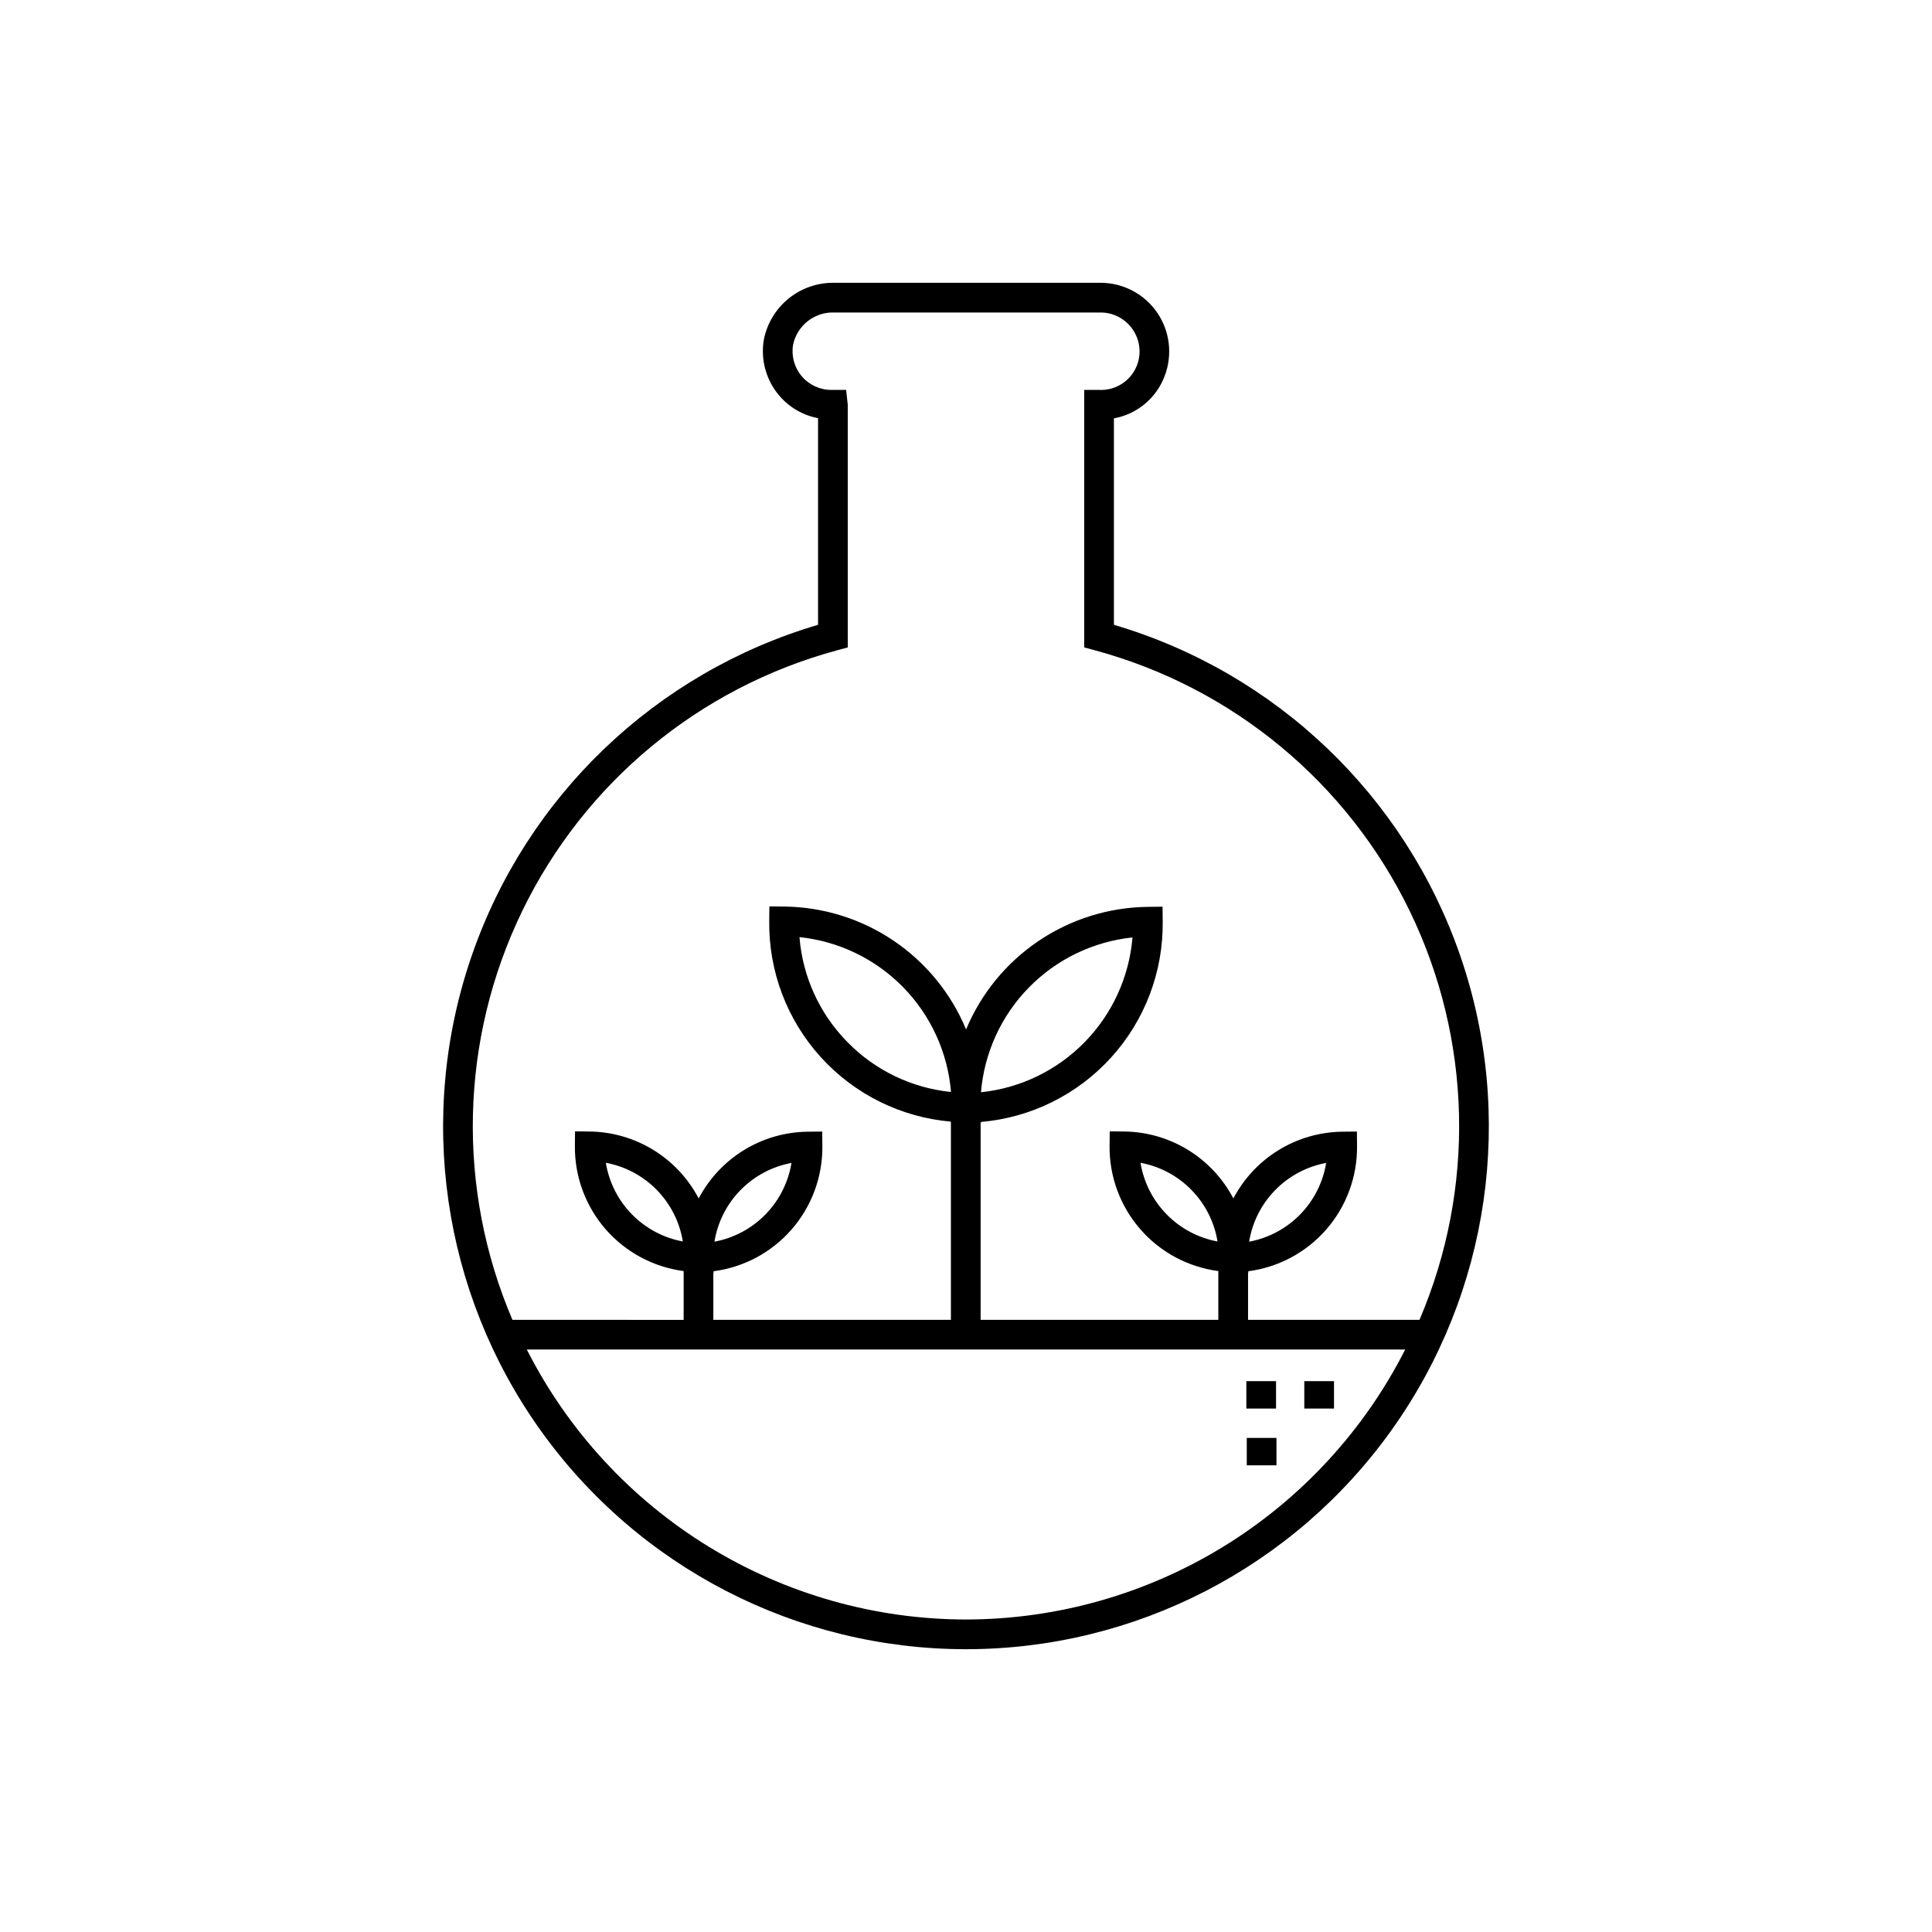 <?xml version="1.0" encoding="UTF-8"?>
<!-- Uploaded to: ICON Repo, www.svgrepo.com, Generator: ICON Repo Mixer Tools -->
<svg fill="#000000" width="800px" height="800px" version="1.1" viewBox="144 144 512 512" xmlns="http://www.w3.org/2000/svg">
 <path d="m439.2 309.58v-54.711c6.191-1.117 11.328-5.434 13.492-11.344 2.094-5.582 1.32-11.836-2.07-16.738s-8.969-7.832-14.93-7.844h-70.637c-4.387-0.066-8.656 1.406-12.066 4.172-3.406 2.762-5.734 6.633-6.574 10.938-0.879 5.277 0.609 10.676 4.066 14.758 2.652 3.121 6.289 5.242 10.312 6.012v54.758c-42.973 12.676-77.164 45.344-91.781 87.691-14.617 42.352-7.859 89.156 18.141 125.64 26.004 36.484 68.043 58.145 112.84 58.145s86.836-21.66 112.84-58.145c26.004-36.48 32.762-83.285 18.145-125.64-14.621-42.348-48.812-75.016-91.781-87.691zm-73.438 6.777 2.902-0.785v-64.305l-0.43-3.938h-3.938c-3.027 0-5.902-1.336-7.852-3.652-1.949-2.316-2.777-5.375-2.262-8.359 1.094-5.09 5.668-8.668 10.871-8.504h70.637c3.332 0.008 6.457 1.625 8.383 4.344 2.293 3.188 2.559 7.41 0.68 10.859-1.883 3.445-5.57 5.512-9.492 5.312h-3.938v68.242l2.906 0.785c36.492 9.891 66.906 35.102 83.391 69.125 16.48 34.023 17.418 73.52 2.562 108.29h-45.438v-12.441h0.059l0.004-0.441v0.004c8.012-1.047 15.371-4.988 20.68-11.082 5.312-6.094 8.207-13.922 8.145-22.004l-0.043-3.938-3.938 0.043h0.004c-5.949 0.086-11.766 1.773-16.832 4.887-5.07 3.113-9.203 7.539-11.969 12.805-2.762-5.277-6.898-9.715-11.973-12.836-5.07-3.125-10.895-4.82-16.852-4.906l-3.938-0.043-0.043 3.938c-0.062 8.082 2.836 15.906 8.145 22 5.309 6.094 12.664 10.039 20.676 11.086v12.934l-62.996-0.004v-52.246h0.121v-0.199c13.246-1.148 25.562-7.258 34.488-17.109 8.93-9.848 13.801-22.707 13.648-35.996l-0.043-3.938-3.938 0.043c-10.316 0.125-20.371 3.266-28.926 9.039-8.551 5.773-15.227 13.926-19.203 23.445-3.961-9.551-10.641-17.727-19.207-23.516-8.562-5.789-18.641-8.938-28.98-9.051l-3.938-0.043-0.043 3.938h0.004c-0.156 13.289 4.719 26.148 13.645 35.996 8.926 9.848 21.242 15.957 34.484 17.109l0.004 0.371h0.012v52.16l-62.957-0.004v-12.441h0.059l0.004-0.441v0.004c8.016-1.047 15.371-4.988 20.684-11.082 5.309-6.094 8.207-13.922 8.145-22.004l-0.043-3.938-3.938 0.043h0.004c-5.949 0.086-11.766 1.773-16.832 4.887-5.07 3.113-9.203 7.539-11.969 12.805-2.762-5.277-6.898-9.715-11.973-12.836-5.074-3.125-10.898-4.82-16.855-4.906l-3.938-0.043-0.043 3.938h0.004c-0.062 8.082 2.836 15.906 8.145 22s12.66 10.039 20.676 11.086v12.934l-45.371-0.004c-14.855-34.766-13.918-74.262 2.566-108.29 16.48-34.023 46.898-59.234 83.387-69.125zm109.27 156.7c0.836-5.16 3.25-9.934 6.902-13.668 3.656-3.734 8.375-6.25 13.512-7.199-0.84 5.156-3.25 9.93-6.906 13.664-3.652 3.734-8.371 6.25-13.508 7.203zm-8.375-0.051c-5.137-0.953-9.852-3.469-13.504-7.203s-6.066-8.504-6.906-13.656c5.137 0.953 9.852 3.469 13.504 7.203 3.652 3.731 6.066 8.5 6.906 13.656zm-62.688-39.543c0.867-10.445 5.352-20.258 12.68-27.75 7.332-7.492 17.047-12.188 27.473-13.281-0.863 10.445-5.348 20.262-12.68 27.754-7.332 7.492-17.047 12.188-27.473 13.277zm-35.434-13.344c-7.356-7.481-11.84-17.312-12.664-27.773 10.426 1.09 20.145 5.789 27.477 13.281 7.332 7.492 11.816 17.309 12.68 27.758-10.438-1.051-20.172-5.746-27.488-13.266zm-35.199 52.938c0.836-5.16 3.246-9.934 6.902-13.668 3.652-3.734 8.371-6.25 13.512-7.199-0.84 5.156-3.254 9.93-6.906 13.664s-8.371 6.25-13.508 7.203zm-8.375-0.051c-5.137-0.953-9.852-3.469-13.508-7.203-3.652-3.734-6.062-8.504-6.902-13.656 5.133 0.953 9.852 3.469 13.504 7.199 3.652 3.734 6.062 8.504 6.906 13.66zm75.039 100.18c-24.113-0.031-47.746-6.731-68.285-19.359-20.543-12.625-37.191-30.688-48.105-52.184h232.78c-10.918 21.496-27.566 39.559-48.105 52.184-20.543 12.629-44.176 19.328-68.285 19.359zm97.523-63.164v7.266h-7.871v-7.266zm-23.117 15.039h7.871v7.266h-7.871zm7.758-7.777h-7.871v-7.266h7.871z"/>
</svg>